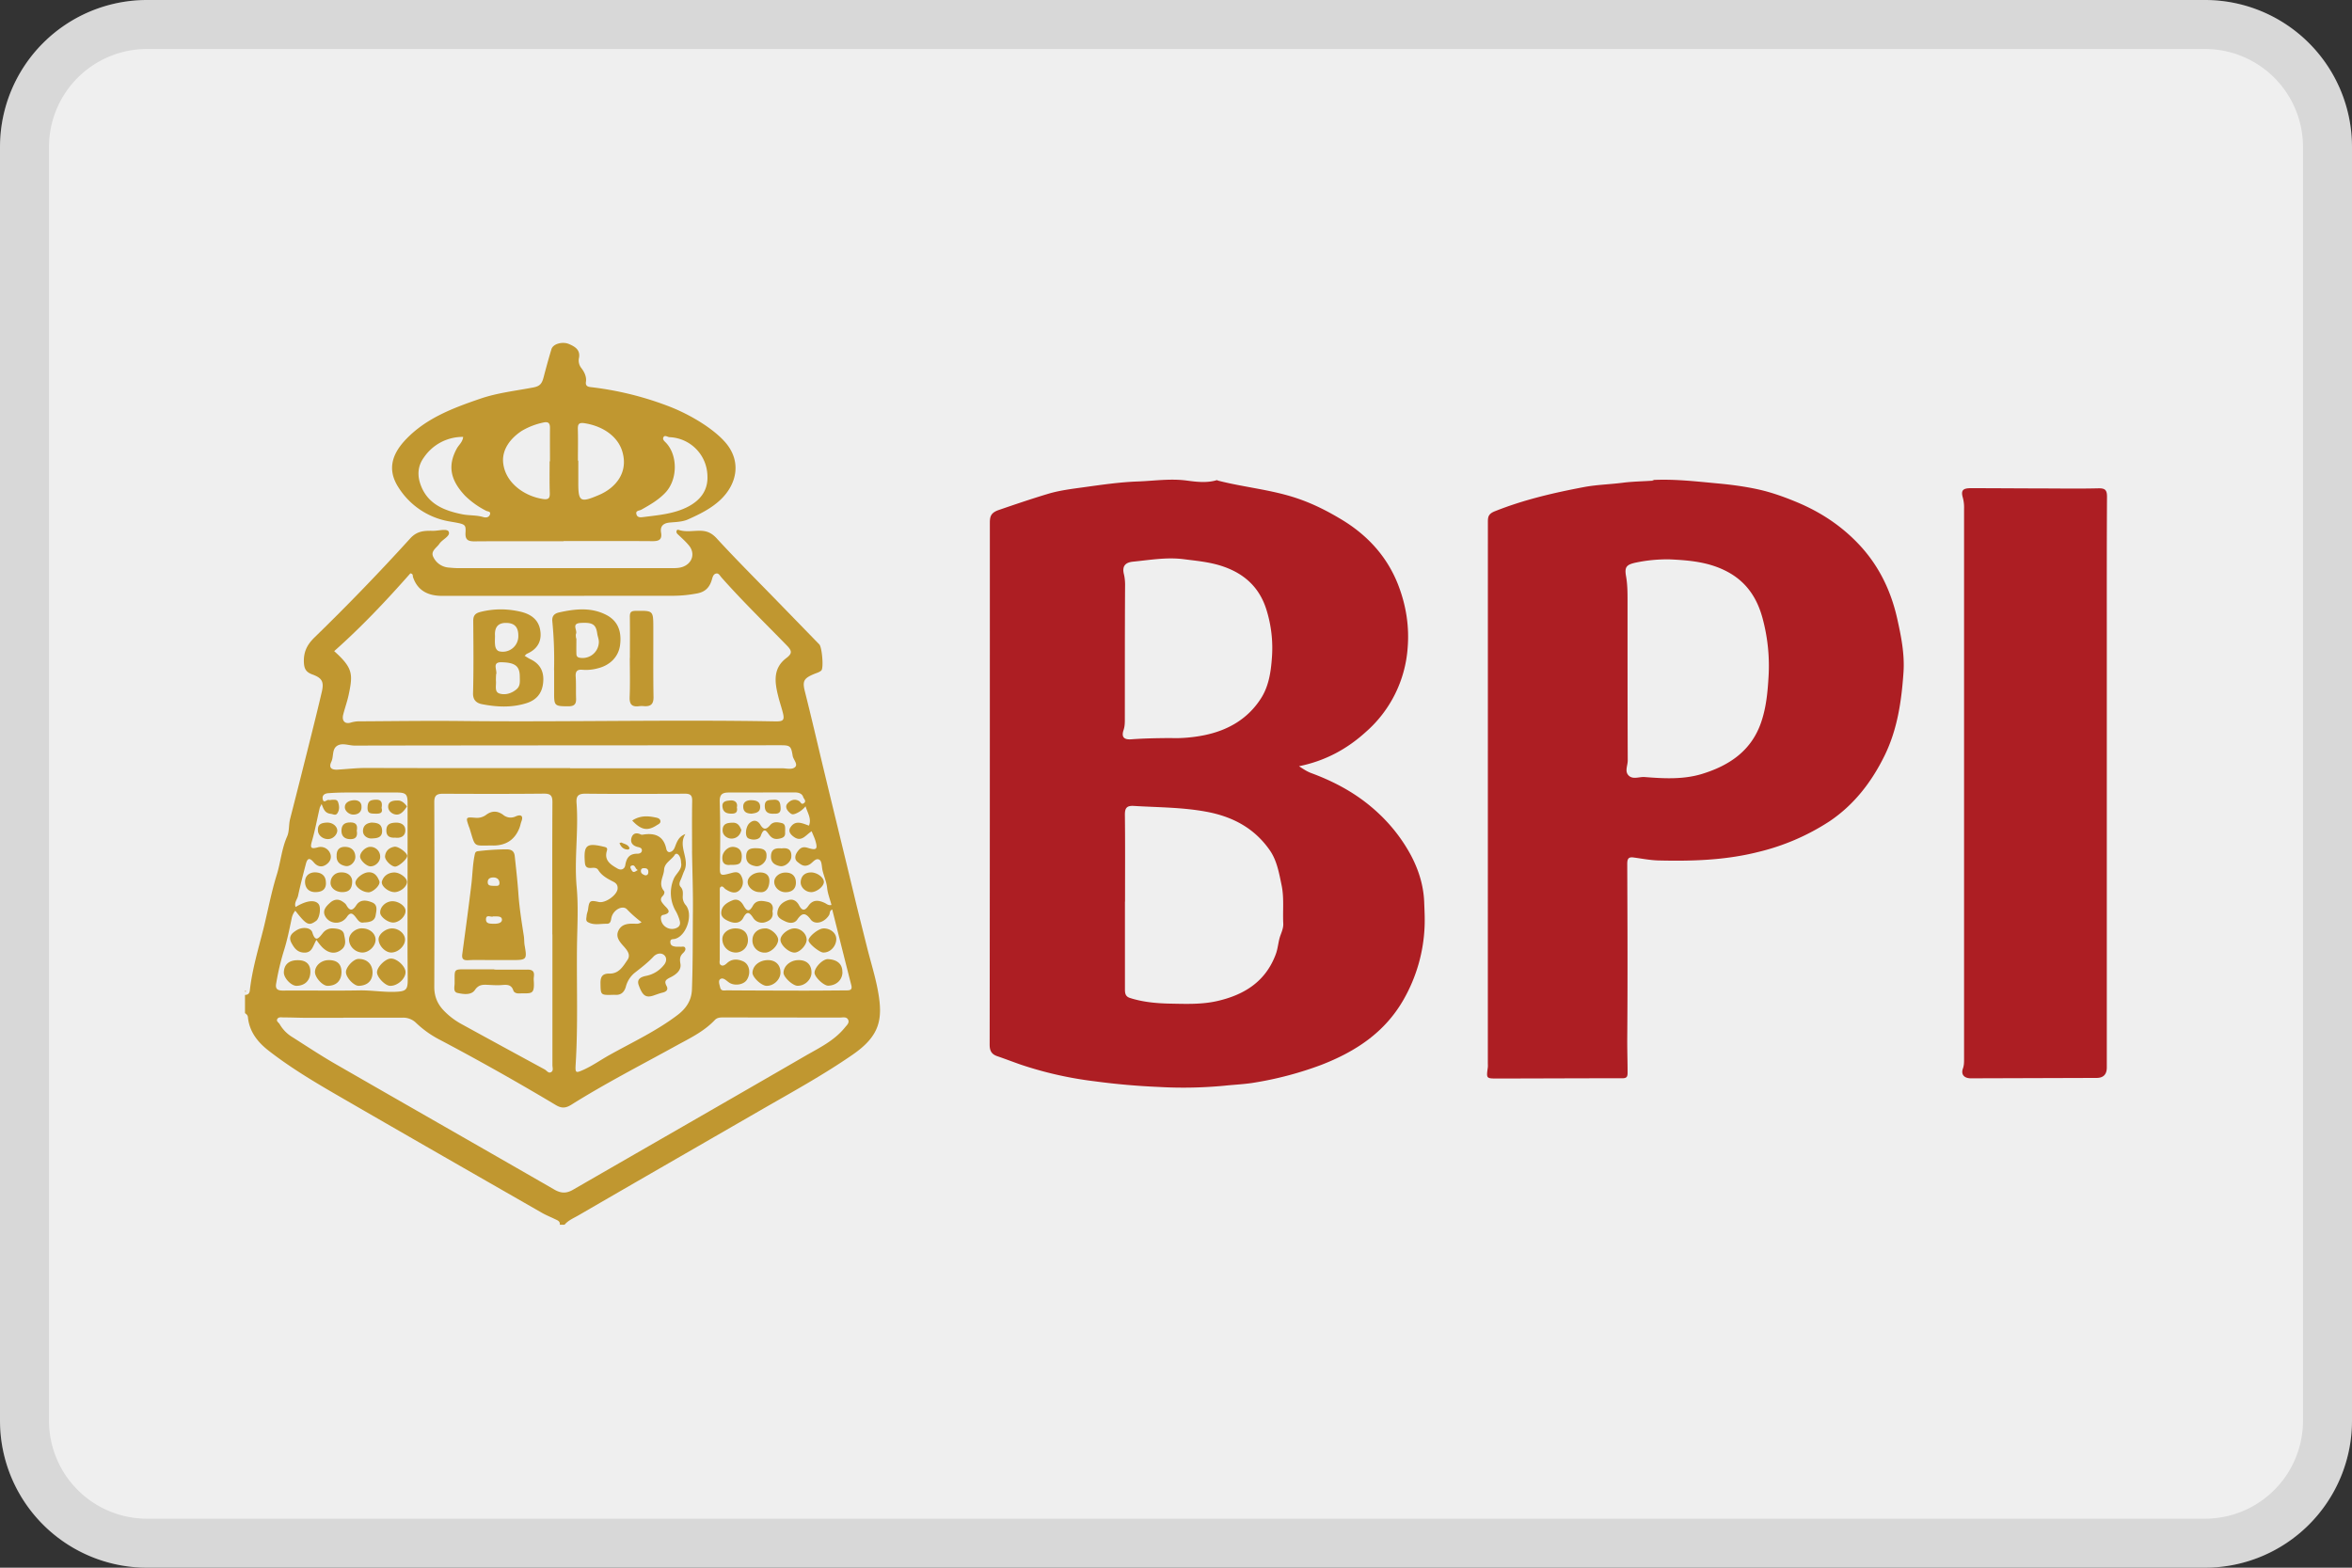 <svg width="48" height="32" fill="none" xmlns="http://www.w3.org/2000/svg"><rect width="100%" height="100%" fill="#333333" stroke="none"/><path d="M0 3a3 3 0 0 1 3-3h42a3 3 0 0 1 3 3v26a3 3 0 0 1-3 3H3a3 3 0 0 1-3-3V3z" fill="#EFEFEF"/><path fill-rule="evenodd" clip-rule="evenodd" d="M45 1H3a2 2 0 0 0-2 2v26a2 2 0 0 0 2 2h42a2 2 0 0 0 2-2V3a2 2 0 0 0-2-2zM3 0a3 3 0 0 0-3 3v26a3 3 0 0 0 3 3h42a3 3 0 0 0 3-3V3a3 3 0 0 0-3-3H3z" fill="#000" fill-opacity=".1"/><path d="M5.004 20.308c.063-.002.088-.032.095-.096.048-.423.17-.831.275-1.243.092-.369.16-.746.273-1.109.081-.26.1-.533.213-.787.047-.106.03-.24.061-.359.153-.595.303-1.193.452-1.79.066-.266.132-.533.194-.8.048-.206.008-.284-.193-.357-.12-.044-.164-.105-.172-.237-.011-.216.061-.368.22-.522a44.855 44.855 0 0 0 1.952-2.02c.142-.154.289-.155.458-.153.114.003.292-.053.325.018.042.09-.13.156-.19.247-.058.085-.186.15-.123.271a.378.378 0 0 0 .31.214c.068.006.135.012.204.012h4.351c.085 0 .17-.001.248-.036.18-.08.229-.274.103-.427-.069-.084-.152-.156-.231-.232-.022-.02-.028-.043-.02-.068.008-.026.031-.022.05-.015.139.044.282.014.422.015.145 0 .244.045.347.157.383.417.784.818 1.18 1.224l.913.939c.055.057.092.486.04.533-.04.036-.1.051-.152.073-.213.089-.235.15-.18.365.133.527.255 1.056.382 1.585.202.84.408 1.68.61 2.52.092.386.19.77.286 1.155.072.28.158.556.21.84.107.58.042.919-.52 1.306-.597.413-1.238.764-1.868 1.127-1.242.717-2.486 1.432-3.727 2.152-.097.056-.206.1-.281.19h-.096c.01-.075-.052-.092-.103-.117-.088-.043-.182-.08-.268-.13-1.41-.808-2.82-1.615-4.227-2.43-.47-.273-.935-.555-1.362-.89-.218-.174-.377-.385-.405-.668-.004-.043-.03-.063-.06-.085v-.37l.004-.002zm1.815-7.018c.386.346.385.47.298.887-.029.14-.079.273-.113.411-.032.127.037.2.16.16a.62.62 0 0 1 .201-.024c.697-.004 1.393-.014 2.09-.006 2.12.022 4.239-.031 6.359.007.18.004.203-.026.157-.198-.028-.108-.065-.213-.091-.323-.071-.283-.107-.565.168-.772.123-.092.115-.148.014-.252-.45-.463-.914-.913-1.341-1.396-.03-.034-.055-.091-.11-.076-.053.015-.067.067-.082.12-.042.145-.12.248-.292.283-.17.033-.338.05-.512.05-1.567 0-3.134.003-4.701.002-.283 0-.5-.102-.595-.382-.01-.025.01-.066-.054-.078-.485.55-.993 1.09-1.556 1.589v-.002zm.188 7.484v.002h-.729c-.163 0-.326-.008-.49-.008-.046 0-.103-.015-.13.034-.024.044.03.07.049.103a.75.75 0 0 0 .273.273c.287.183.57.37.865.54 1.488.857 2.982 1.708 4.47 2.565.135.078.246.08.38.002 1.578-.911 3.16-1.817 4.736-2.73.289-.166.596-.313.811-.58.037-.046.1-.096.066-.162s-.112-.042-.173-.042l-2.358-.003c-.07 0-.137-.002-.19.054-.223.236-.514.373-.794.527-.715.394-1.444.768-2.135 1.202-.117.073-.2.073-.314.006a51.087 51.087 0 0 0-2.355-1.326 2.076 2.076 0 0 1-.498-.352.377.377 0 0 0-.282-.106H7.005l.002.001zm4.267-1.7h-.002c0-.9-.003-1.8.002-2.7 0-.133-.037-.176-.178-.174-.685.007-1.37.005-2.057.002-.127 0-.176.037-.176.168.004 1.26.005 2.518 0 3.778 0 .191.065.347.196.482.106.11.225.2.36.274.565.31 1.13.618 1.696.925.042.022.077.087.131.056.055-.03.028-.094.028-.143v-2.668zm2.85-1.703c0-.34-.004-.68.002-1.019.003-.113-.032-.152-.151-.151-.675.005-1.351.007-2.026 0-.152-.002-.193.052-.183.189.044.573-.05 1.145.003 1.72.037.403.011.812.006 1.217-.009.801.023 1.603-.027 2.402-.011.18.004.177.166.105.185-.084.349-.202.526-.3.47-.262.96-.49 1.391-.818.18-.138.282-.302.29-.517.02-.532.015-1.066.02-1.598.004-.409-.012-.82-.018-1.23zm-7.56-.96c-.022.045-.035.062-.039.08-.053.228-.095.458-.16.683-.038.132-.02.16.118.123a.209.209 0 0 1 .25.112c.04.082.017.17-.068.233-.104.077-.195.04-.263-.041-.103-.123-.137-.054-.163.046-.055.212-.11.424-.156.637-.015.075-.085.14-.05.23.22-.134.397-.155.47-.058.053.07.02.287-.05.34-.15.11-.197.088-.427-.207a.357.357 0 0 0-.074.162c-.047.224-.092.45-.163.67a5.23 5.23 0 0 0-.152.649c-.022.113.02.151.142.15.517-.005 1.035.006 1.55-.004.248-.005.492.039.739.029.221-.009.254-.042.253-.253 0-.195-.004-.39-.004-.585 0-1.007.002-2.014.001-3.021 0-.174-.037-.208-.215-.209H7.091c-.131 0-.264.004-.394.014-.068.005-.127.04-.111.12.02.1.083.005.125.018.022.007.052-.005.078-.004.046.001.093-.009.113.056.025.077.027.15-.015.216-.037.059-.086.021-.137.015-.12-.013-.147-.097-.187-.202zm9.876.047a.5.5 0 0 1-.207.152c-.046.015-.067.02-.107-.013-.07-.057-.111-.133-.054-.197.053-.061.142-.108.24-.046.028.017.043.08.095.04.057-.043-.002-.086-.014-.122-.024-.077-.098-.097-.176-.097l-1.345.002c-.133 0-.188.041-.184.19.014.434.012.87.004 1.305-.004.195.002.21.195.159.093-.024.192-.068.25.068.048.11.022.212-.054.28-.083.073-.187.03-.276-.029-.032-.021-.057-.08-.103-.043-.02.015-.014.066-.014.1l-.001 1.371c0 .045-.019.104.032.126.044.02.086-.017.12-.048.1-.09.218-.08.323-.034.133.058.164.242.08.375-.064.105-.254.134-.364.059-.055-.036-.115-.108-.176-.073-.053.03-.021.113-.007.172.019.084.09.06.14.06.523.004 1.044.005 1.566.006.29 0 .58-.003.87-.005.07 0 .125-.007.101-.104-.132-.515-.26-1.03-.39-1.547-.06.026-.043.077-.063.112-.092.154-.289.212-.378.09-.105-.142-.175-.138-.272.003-.058.085-.16.078-.244.038-.076-.036-.174-.079-.162-.183.012-.12.087-.203.205-.246.114-.044.192.015.237.1.069.13.126.105.194.007.092-.13.21-.112.332-.054.04.019.072.056.136.04-.032-.12-.078-.234-.089-.35-.013-.126-.067-.237-.094-.357-.017-.074-.012-.182-.06-.213-.077-.052-.138.057-.204.093-.113.064-.182 0-.25-.054-.062-.053-.046-.133-.006-.194.049-.071.1-.128.216-.091.188.06.212.027.153-.163-.02-.058-.047-.114-.071-.175-.122.076-.205.23-.365.113-.059-.042-.118-.108-.073-.184.102-.17.25-.09.384-.044.055-.145-.027-.253-.071-.397l.001.002zm-4.804-.778v.002h4.321c.093 0 .211.036.272-.027.058-.06-.038-.147-.052-.227-.033-.207-.053-.216-.264-.216-2.891.002-5.783.002-8.675.007-.118 0-.247-.059-.35 0-.118.068-.074.22-.125.328-.059.124 0 .17.128.163.193-.012.386-.034.58-.034 1.389.004 2.776.003 4.164.003h.001z" fill="#C09730"/><path d="M5.004 20.216c.013.01.029.021 0 .031v-.03z" fill="#C09730"/><path d="M26.508 15.639c.097.063.163.108.253.142.396.146.77.336 1.107.595.377.291.682.64.909 1.05.166.303.274.633.288.984.006.169.016.337.008.51a3.267 3.267 0 0 1-.431 1.488c-.381.665-.972 1.055-1.678 1.329a7.113 7.113 0 0 1-1.343.358c-.208.037-.422.044-.634.067a8.91 8.91 0 0 1-1.338.025 14.36 14.36 0 0 1-1.306-.115 7.606 7.606 0 0 1-1.518-.343c-.157-.055-.312-.115-.468-.168-.12-.04-.16-.109-.16-.238.004-3.034.004-6.067.004-9.1v-1.542c0-.133.014-.214.185-.272.335-.115.67-.229 1.007-.33.234-.07.485-.1.73-.134.363-.05.729-.104 1.096-.117.333-.012.665-.064 1.004-.018.196.026.405.052.606-.008.01-.004.026.009.038.011.532.136 1.083.182 1.607.36.326.11.624.262.913.437.54.327.94.776 1.158 1.357.151.402.219.821.182 1.264a2.518 2.518 0 0 1-.853 1.71c-.38.345-.823.59-1.367.7l.001-.002zm-3.55 2.765v1.787c0 .081.007.15.104.18.262.084.538.109.808.115.326.006.657.021.982-.055.555-.129.979-.404 1.183-.95.049-.129.051-.263.096-.386.03-.082.063-.16.058-.247-.013-.26.02-.521-.034-.779-.052-.25-.096-.51-.247-.722-.31-.44-.747-.678-1.289-.778-.49-.091-.983-.088-1.475-.118-.15-.01-.188.043-.187.181.007.59.003 1.181.003 1.772h-.002zm.963-3.338c.15.006.407-.007.666-.061.489-.102.887-.34 1.15-.754.156-.244.2-.537.22-.82a2.615 2.615 0 0 0-.117-1.003c-.15-.462-.472-.739-.933-.883-.243-.075-.492-.098-.744-.13-.354-.046-.697.016-1.043.05-.144.015-.226.082-.183.255.015.061.024.14.024.215-.006.92-.004 1.84-.005 2.76 0 .07-.003.138-.027.21-.044.135.004.196.155.186.242-.018.482-.024.835-.026h.002zM33.742 9.797c.44-.021.875.03 1.314.071.286.026.574.065.845.126.266.06.537.158.797.268.466.198.874.469 1.218.828.419.435.673.959.802 1.535.08.358.154.723.129 1.096-.04.585-.123 1.165-.385 1.7-.263.537-.622 1.007-1.13 1.347a4.635 4.635 0 0 1-1.463.626c-.664.166-1.34.186-2.017.17-.169-.004-.338-.037-.507-.06-.114-.017-.136.027-.136.134.005 1.192.01 2.385 0 3.578-.001.227.007.453.007.68 0 .082-.016.114-.112.114-.85-.001-1.698.004-2.548.005-.223 0-.223-.002-.194-.216.006-.036.002-.072.002-.108l.001-11.029c0-.102.003-.17.139-.225.588-.235 1.198-.377 1.818-.494.263-.05.529-.055.793-.089.202-.026.407-.028.61-.042h.013l.005-.011-.001-.004zm.33 1.621a3.095 3.095 0 0 0-.67.062c-.21.043-.252.089-.217.285.03.17.03.337.03.506 0 1.084 0 2.17.004 3.253 0 .101-.063.217.013.3.088.096.219.029.33.037.393.031.792.053 1.172-.063.563-.173 1.014-.477 1.211-1.064.102-.303.13-.614.148-.925a3.716 3.716 0 0 0-.127-1.206c-.107-.385-.31-.706-.681-.915-.38-.214-.792-.251-1.211-.27h-.002zM42.996 15.975v5.815c0 .142-.07.213-.21.213l-2.564.008c-.135 0-.206-.077-.163-.198.026-.073.024-.141.024-.21V10.385a.768.768 0 0 0-.025-.226c-.043-.149 0-.194.164-.194.454 0 .907.004 1.361.005.412 0 .824.008 1.234-.002.142-.004.184.03.183.174-.006 1.003-.004 2.005-.004 3.008v2.824z" fill="#AD1E23"/><path d="M11.502 11.048c-.607 0-1.213-.003-1.819.002-.13 0-.19-.03-.183-.173.01-.181-.002-.176-.307-.23a1.533 1.533 0 0 1-1.058-.693c-.215-.33-.176-.652.16-.997.413-.427.956-.63 1.51-.82.355-.121.725-.16 1.088-.23.126-.026.168-.077.202-.21.05-.19.102-.381.159-.57.033-.11.227-.16.357-.105.12.051.234.117.206.279a.249.249 0 0 0 .047.212c.06.077.11.177.094.281-.013.081.037.101.09.107a6.521 6.521 0 0 1 1.56.377c.452.167.945.464 1.195.752.333.385.24.847-.097 1.169-.191.181-.425.296-.66.401-.114.053-.254.055-.384.067-.133.014-.192.081-.171.204.026.154-.054.177-.186.175-.601-.004-1.202-.002-1.803-.002v.004zm.292-1.645h.008v.431c-.002.407.034.436.423.269.34-.145.602-.458.476-.884-.086-.296-.373-.513-.758-.578-.139-.024-.153.021-.15.132.006.21.001.42.001.631zm-.57.014c0-.225-.002-.452 0-.677.002-.1-.031-.141-.14-.114a1.443 1.443 0 0 0-.434.168c-.242.158-.413.393-.38.663.05.418.458.68.82.73.112.015.133-.027.13-.125-.007-.215-.003-.43-.003-.645h.008zm3.213.287a.806.806 0 0 0-.768-.78c-.044 0-.1-.052-.129 0-.028.051.03.089.062.125.233.26.228.75-.03 1.015-.141.146-.311.243-.484.34-.04.022-.121.016-.1.092.018.073.088.066.144.058.315-.04.636-.066.92-.217.252-.135.402-.34.385-.634zm-4.984-.786a.956.956 0 0 0-.8.417c-.133.18-.14.378-.062.579.145.375.47.508.84.583.142.029.289.015.43.057.047.015.112.014.136-.047.028-.072-.043-.062-.08-.083a1.717 1.717 0 0 1-.43-.309c-.277-.298-.367-.59-.164-.96.041-.075.119-.132.129-.237h.001zM33.742 9.797l-.004.011h-.013l.005-.012.012.001zM10.706 13.386c.046.028.08.051.117.069.214.101.287.272.26.494-.025.21-.14.344-.348.407-.298.092-.6.076-.898.018-.104-.02-.187-.078-.183-.223.013-.492.008-.985.004-1.477 0-.106.037-.154.142-.182.274-.07.549-.07.822-.006.195.045.355.147.398.352.048.231-.038.407-.265.506-.014.006-.023.02-.049.043zm-.582.417h-.002c0 .036-.003.072 0 .107.006.088-.034.212.07.246.118.037.246 0 .348-.085.084-.07.068-.165.068-.256 0-.213-.087-.292-.376-.297-.203-.003-.074.167-.108.254-.004.008 0 .02 0 .03zm-.022-.835c0 .068-.006.135.002.2.006.057.032.118.095.129a.317.317 0 0 0 .379-.322c0-.178-.08-.26-.254-.26-.147 0-.221.075-.223.224v.03h.001zM11.307 13.68a8.068 8.068 0 0 0-.035-.997c-.01-.106.037-.16.142-.183.327-.072.652-.108.962.053.248.13.309.353.28.602-.027.249-.206.426-.457.487a.908.908 0 0 1-.31.03c-.114-.012-.148.036-.14.142.01.148.002.298.008.446.004.11-.035.157-.155.157-.282 0-.295-.008-.293-.276v-.461h-.002zm.448-.652h.008c0 .102-.002.204 0 .306 0 .046.007.085.075.093a.331.331 0 0 0 .383-.312c.004-.063-.023-.118-.032-.179-.026-.193-.096-.236-.345-.22-.187.013-.058.147-.088.22-.011.026-.001.061-.001.09v.002zM12.855 13.427c0-.277.003-.554-.001-.832-.001-.087.014-.125.118-.126.359-.004.36-.009.361.342.001.472-.004.944.004 1.417.002.143-.055.196-.193.186a.49.49 0 0 0-.096 0c-.15.021-.204-.034-.198-.186.011-.266.004-.535.003-.8h.002zM10.011 19.597c-.152 0-.306-.006-.459.003-.1.005-.13-.03-.118-.123.064-.478.13-.957.187-1.435.023-.197.025-.394.066-.59.009-.044.015-.072.071-.078.192-.023.385-.036.58-.037.108 0 .157.044.167.138.027.254.056.506.074.76.02.294.067.584.112.875.009.06.005.122.015.183.053.295.045.305-.267.304h-.428zm.056-.893c-.042.03-.148-.054-.149.064 0 .09.085.086.153.088.073.003.171-.01.173-.08 0-.084-.1-.067-.176-.07l-.001-.002zm.02-.621c.043-.004.11.017.106-.066-.005-.073-.059-.107-.127-.106-.054 0-.108.02-.112.085-.007.093.068.083.134.087zM10.088 19.792c.227 0 .454.003.68 0 .096 0 .138.036.129.128-.003.031-.007.063-.004.092.02.305-.047.258-.297.266-.055.003-.106-.018-.119-.058-.044-.136-.145-.12-.252-.112-.09.006-.18-.001-.269-.005-.105-.005-.189-.006-.265.106-.074.108-.233.086-.351.06-.098-.02-.062-.129-.062-.2.002-.305-.032-.283.29-.283h.52v.008-.002zM10.078 17.259c-.43-.006-.367.064-.495-.352-.003-.01-.008-.019-.012-.029-.07-.205-.07-.201.148-.184a.31.31 0 0 0 .203-.062c.117-.088.235-.082.346 0a.236.236 0 0 0 .259.031c.105-.044.159-.012.113.108-.016.043-.023.089-.04.132-.092.233-.266.352-.522.356zM13.093 18.824a2.467 2.467 0 0 1-.299-.264c-.084-.085-.26 0-.31.15-.02.062-.009.149-.103.146-.13-.002-.265.036-.386-.035-.047-.027-.026-.085-.023-.129.003-.045.025-.088.03-.133.022-.174.04-.188.216-.148.134.031.372-.137.386-.268.007-.074-.028-.116-.09-.147-.116-.06-.232-.12-.304-.236-.036-.059-.102-.045-.16-.043-.08.003-.107-.034-.114-.11-.028-.36.033-.41.4-.32.054.013.063.033.048.084-.058.192.081.28.22.359.075.043.143.007.156-.066.024-.147.08-.24.25-.238.033 0 .09-.014.09-.068 0-.052-.047-.06-.088-.07-.105-.027-.154-.094-.123-.192.03-.09.103-.105.19-.062.013.006.032.005.047.002.249-.04.42.034.473.296.006.029.03.07.075.06.048-.011.077-.047.096-.093.043-.107.074-.223.218-.274-.162.25.094.501-.023.75-.028.06-.046.125-.074.185-.023.05-.04.1 0 .144.052.057.046.123.043.189a.246.246 0 0 0 .06.181c.159.19.018.627-.217.69-.042.012-.1-.007-.097.069.004.07.052.082.106.09.031.003.063 0 .095.002.034.004.082-.016.1.02.022.04-.011.08-.04.108-.067.063-.072.125-.055.218.025.143-.103.23-.21.282-.101.05-.12.082-.072.174.037.07.001.113-.076.133-.067.016-.129.04-.194.062-.153.05-.222.004-.3-.215-.05-.143.084-.174.164-.19a.607.607 0 0 0 .34-.206c.062-.065.078-.151.024-.208-.066-.067-.167-.039-.225.023-.118.126-.254.229-.389.335a.544.544 0 0 0-.177.286c-.035.113-.105.172-.231.159l-.032.001c-.254.006-.25.006-.253-.246 0-.13.046-.19.183-.188.196.004.28-.152.368-.28.075-.11-.016-.207-.087-.287-.084-.094-.159-.19-.095-.316.065-.129.194-.14.325-.135.04.001.084.01.145-.032h-.001zm.806-1.215c0-.14-.088-.225-.129-.159-.067.106-.208.16-.217.302-.008.145-.127.286-.003.434.02.024.005.072-.023.1-.07.07-.033.118.02.181.053.066.205.167-.025.211-.014.003-.033.029-.034.045a.223.223 0 0 0 .113.208c.065.04.158.042.226 0 .077-.047.051-.126.027-.194a.925.925 0 0 0-.055-.126.734.734 0 0 1-.05-.67c.048-.115.181-.195.15-.333v.001zm-.731.258c.046.002.062-.025.063-.065.003-.049-.021-.078-.072-.08-.037-.002-.075 0-.079.05-.004.06.04.076.086.095h.002zm-.149-.107c-.057-.016-.052-.118-.128-.091-.047.017-.018.06-.002.09.041.079.084.018.131 0zM12.903 16.749c.155-.103.316-.097.477-.062.038.007.088.02.097.067.01.051-.037.068-.072.09-.19.124-.319.101-.503-.095h.002z" fill="#C09730"/><path d="M12.642 17.209c.023-.006.035-.014.042-.01.06.03.14.039.164.117 0 .005-.02.025-.03.025-.086 0-.142-.045-.176-.132zM6.458 19.184c-.017.031-.024.044-.03.058-.048.095-.075.208-.222.203-.137-.005-.2-.091-.257-.196-.072-.133.01-.204.106-.262.12-.074.288-.055.319.045.065.216.136.111.213.016a.243.243 0 0 1 .219-.097c.096.005.197.027.215.12.019.098.057.218-.042.304-.085.073-.185.095-.293.042-.096-.049-.157-.13-.228-.23v-.003zM7.42 18.83c-.08.018-.12-.057-.168-.117-.061-.076-.106-.096-.174.005-.117.17-.367.15-.449-.032-.047-.106.028-.187.102-.254.075-.07.164-.093.258-.03.03.02.062.043.079.072.068.126.13.119.203.004.083-.128.214-.102.323-.058.122.048.088.17.072.265-.019.118-.12.141-.245.145H7.42zM7.98 19.566c.125 0 .295.16.296.276.002.137-.167.287-.317.281-.098-.004-.26-.17-.265-.271-.005-.11.172-.287.286-.286zM6.082 19.6c.167 0 .254.084.252.24-.002.172-.109.28-.282.283-.11.001-.262-.16-.259-.275.004-.161.106-.25.287-.248h.002zM7.603 19.843c.002.173-.1.274-.279.28-.1.004-.264-.17-.264-.279 0-.105.155-.27.256-.27.171-.002.284.105.287.27zM6.71 19.598c.176 0 .261.085.259.25-.004.174-.107.275-.284.275-.104 0-.26-.174-.257-.285.004-.133.131-.24.283-.24h-.002zM7.39 18.95c.153 0 .275.103.275.233 0 .127-.13.256-.262.26-.147.004-.282-.124-.28-.269.003-.115.131-.225.265-.225h.001zM7.984 19.443c-.126 0-.26-.146-.258-.274.003-.105.15-.22.28-.218.14.003.264.114.26.235-.004.129-.145.258-.282.257zM8.01 18.396c.124 0 .262.097.266.19.007.115-.13.247-.254.245-.107 0-.26-.116-.263-.199-.006-.121.116-.236.252-.236zM8.045 18.21c-.123-.003-.278-.13-.25-.222.034-.107.124-.174.246-.179.12-.003.27.112.265.198-.007.1-.143.205-.26.204l-.001-.001zM7.516 18.213c-.118 0-.267-.11-.263-.196.004-.088.153-.204.26-.211.135-.01.191.087.228.177.033.081-.127.23-.225.232v-.002zM6.98 18.21c-.139-.003-.248-.096-.233-.21a.208.208 0 0 1 .206-.192c.139-.009.233.071.234.18 0 .156-.062.223-.207.222zM6.652 18.02c.003.14-.085.187-.21.19-.136.002-.216-.08-.217-.212 0-.119.088-.196.216-.191.136.006.211.083.21.214h.001zM8.31 17.471c.004.06-.165.212-.242.218-.075.006-.219-.13-.21-.214.012-.107.084-.173.19-.191.08-.014.259.12.263.187zM7.552 17.286a.2.2 0 0 1 .207.203c.001.1-.095.195-.198.195-.08 0-.211-.123-.212-.199-.002-.088.109-.196.203-.199zM6.87 17.46c0-.128.073-.18.188-.173.119.008.189.08.194.198.004.104-.1.21-.197.193-.12-.021-.196-.092-.184-.22l-.002.002zM6.488 16.947c-.006-.125.073-.15.18-.156.121-.005.21.075.215.157.005.067-.067.173-.179.179-.118.007-.217-.082-.216-.18zM7.59 16.791c.123.005.203.031.208.164.006.158-.13.155-.214.16-.074.005-.177-.048-.176-.153.002-.119.084-.163.182-.172v.001zM8.07 17.098c-.124.009-.189-.034-.185-.156.004-.127.093-.146.193-.15.11-.003.196.05.194.157 0 .117-.092.164-.202.15zM7.281 16.957c.02.11-.016.175-.135.172-.111-.002-.177-.06-.177-.17 0-.106.047-.168.17-.171.14-.004.16.065.142.169zM8.306 16.46c-.059.091-.126.175-.22.167-.082-.006-.172-.077-.164-.173.009-.109.124-.115.203-.114.071 0 .137.057.18.122v-.001zM7.378 16.476c0 .121-.098.156-.18.151-.077-.005-.166-.076-.16-.159.006-.098.11-.133.197-.134.083 0 .15.047.142.142zM7.787 16.49c.032.109-.032.121-.126.119-.095-.003-.166.002-.16-.132.005-.116.047-.147.156-.153.134-.008.147.062.131.165h-.001zM15.764 18.599c.026.12-.035.186-.133.22a.213.213 0 0 1-.262-.087c-.074-.112-.126-.14-.2.002-.056.108-.166.12-.273.079-.086-.034-.182-.082-.177-.187.007-.132.114-.201.227-.247.112-.046.187.026.231.11.069.123.12.12.186.003.07-.13.195-.108.305-.082.095.022.12.107.096.19V18.6zM17.193 19.84c0 .159-.119.274-.288.28-.092.004-.284-.178-.282-.267.004-.112.173-.28.275-.275.19.01.295.101.293.263h.002zM15.668 19.598c.16-.002.263.099.26.257-.002.142-.14.272-.287.268-.104-.004-.286-.175-.284-.268.004-.142.139-.254.31-.257zM16.3 19.598c.166 0 .262.095.261.255 0 .144-.136.272-.286.269-.1-.003-.287-.178-.285-.267.003-.141.145-.258.31-.257zM16.022 16.98c.004.054.003.105-.082.13-.093.027-.164.022-.227-.051-.063-.074-.114-.204-.188.005-.028.08-.164.093-.253.048-.076-.038-.056-.237.022-.308.089-.084.173-.054.224.032.072.12.132.086.2.006.066-.077.155-.06.234-.042.087.02.07.102.071.179v.001zM15.264 19.194a.247.247 0 0 1-.252.249.274.274 0 0 1-.27-.279c.003-.121.124-.216.272-.213.16.002.252.092.25.245v-.002zM15.623 18.95c.116.004.264.141.258.24-.008.12-.152.257-.27.255a.248.248 0 0 1-.255-.262c.003-.138.116-.236.266-.231l.001-.001zM16.804 18.95c.151 0 .268.101.263.226-.006.148-.13.272-.266.267-.079-.003-.295-.179-.3-.245-.006-.077.204-.247.303-.246v-.001zM16.215 18.95c.129.002.243.106.247.226.005.113-.142.27-.25.268-.119-.002-.286-.156-.284-.263.001-.102.163-.232.286-.23h.001zM16.557 18.21c-.115.002-.226-.1-.216-.214.01-.114.081-.184.206-.188.123-.003.266.1.267.194 0 .09-.141.205-.257.209v-.001zM16.03 18.212c-.12 0-.225-.094-.229-.205-.004-.107.105-.199.234-.196.135 0 .21.08.208.211-.002.122-.08.19-.214.19zM15.499 18.21c-.125 0-.246-.106-.24-.212.003-.099.121-.186.247-.189.123-.003.197.059.196.17-.001.125-.057.254-.203.23zM15.642 17.488c0 .099-.115.212-.222.192-.1-.018-.192-.062-.192-.196 0-.145.081-.172.202-.17.118.004.227.016.212.174zM15.956 17.317c.13-.016.205.032.193.178-.006.092-.127.206-.234.184-.09-.019-.18-.063-.181-.191 0-.153.086-.182.22-.17h.002zM14.906 17.654c-.105.012-.173-.029-.164-.162.008-.105.113-.215.227-.205.125.012.176.092.169.214-.01.128-.045.157-.23.153h-.002zM15.13 16.94c-.024.128-.123.184-.215.177-.08-.006-.178-.07-.167-.188.01-.123.106-.134.205-.136.112-.003.147.078.177.148zM15.332 16.608c-.088-.003-.16-.03-.164-.136-.005-.115.092-.14.165-.138.07.002.176.012.18.127.006.12-.083.136-.18.148zM15.784 16.61c-.127.003-.179-.051-.176-.168.004-.124.098-.11.178-.117.13-.012.14.073.145.168.006.116-.071.12-.148.116h.002zM15.039 16.485c.017.096-.025.125-.114.123-.104 0-.171-.035-.181-.144-.012-.118.099-.119.16-.125.089-.009.16.043.133.146h.002z" fill="#C09730"/></svg>